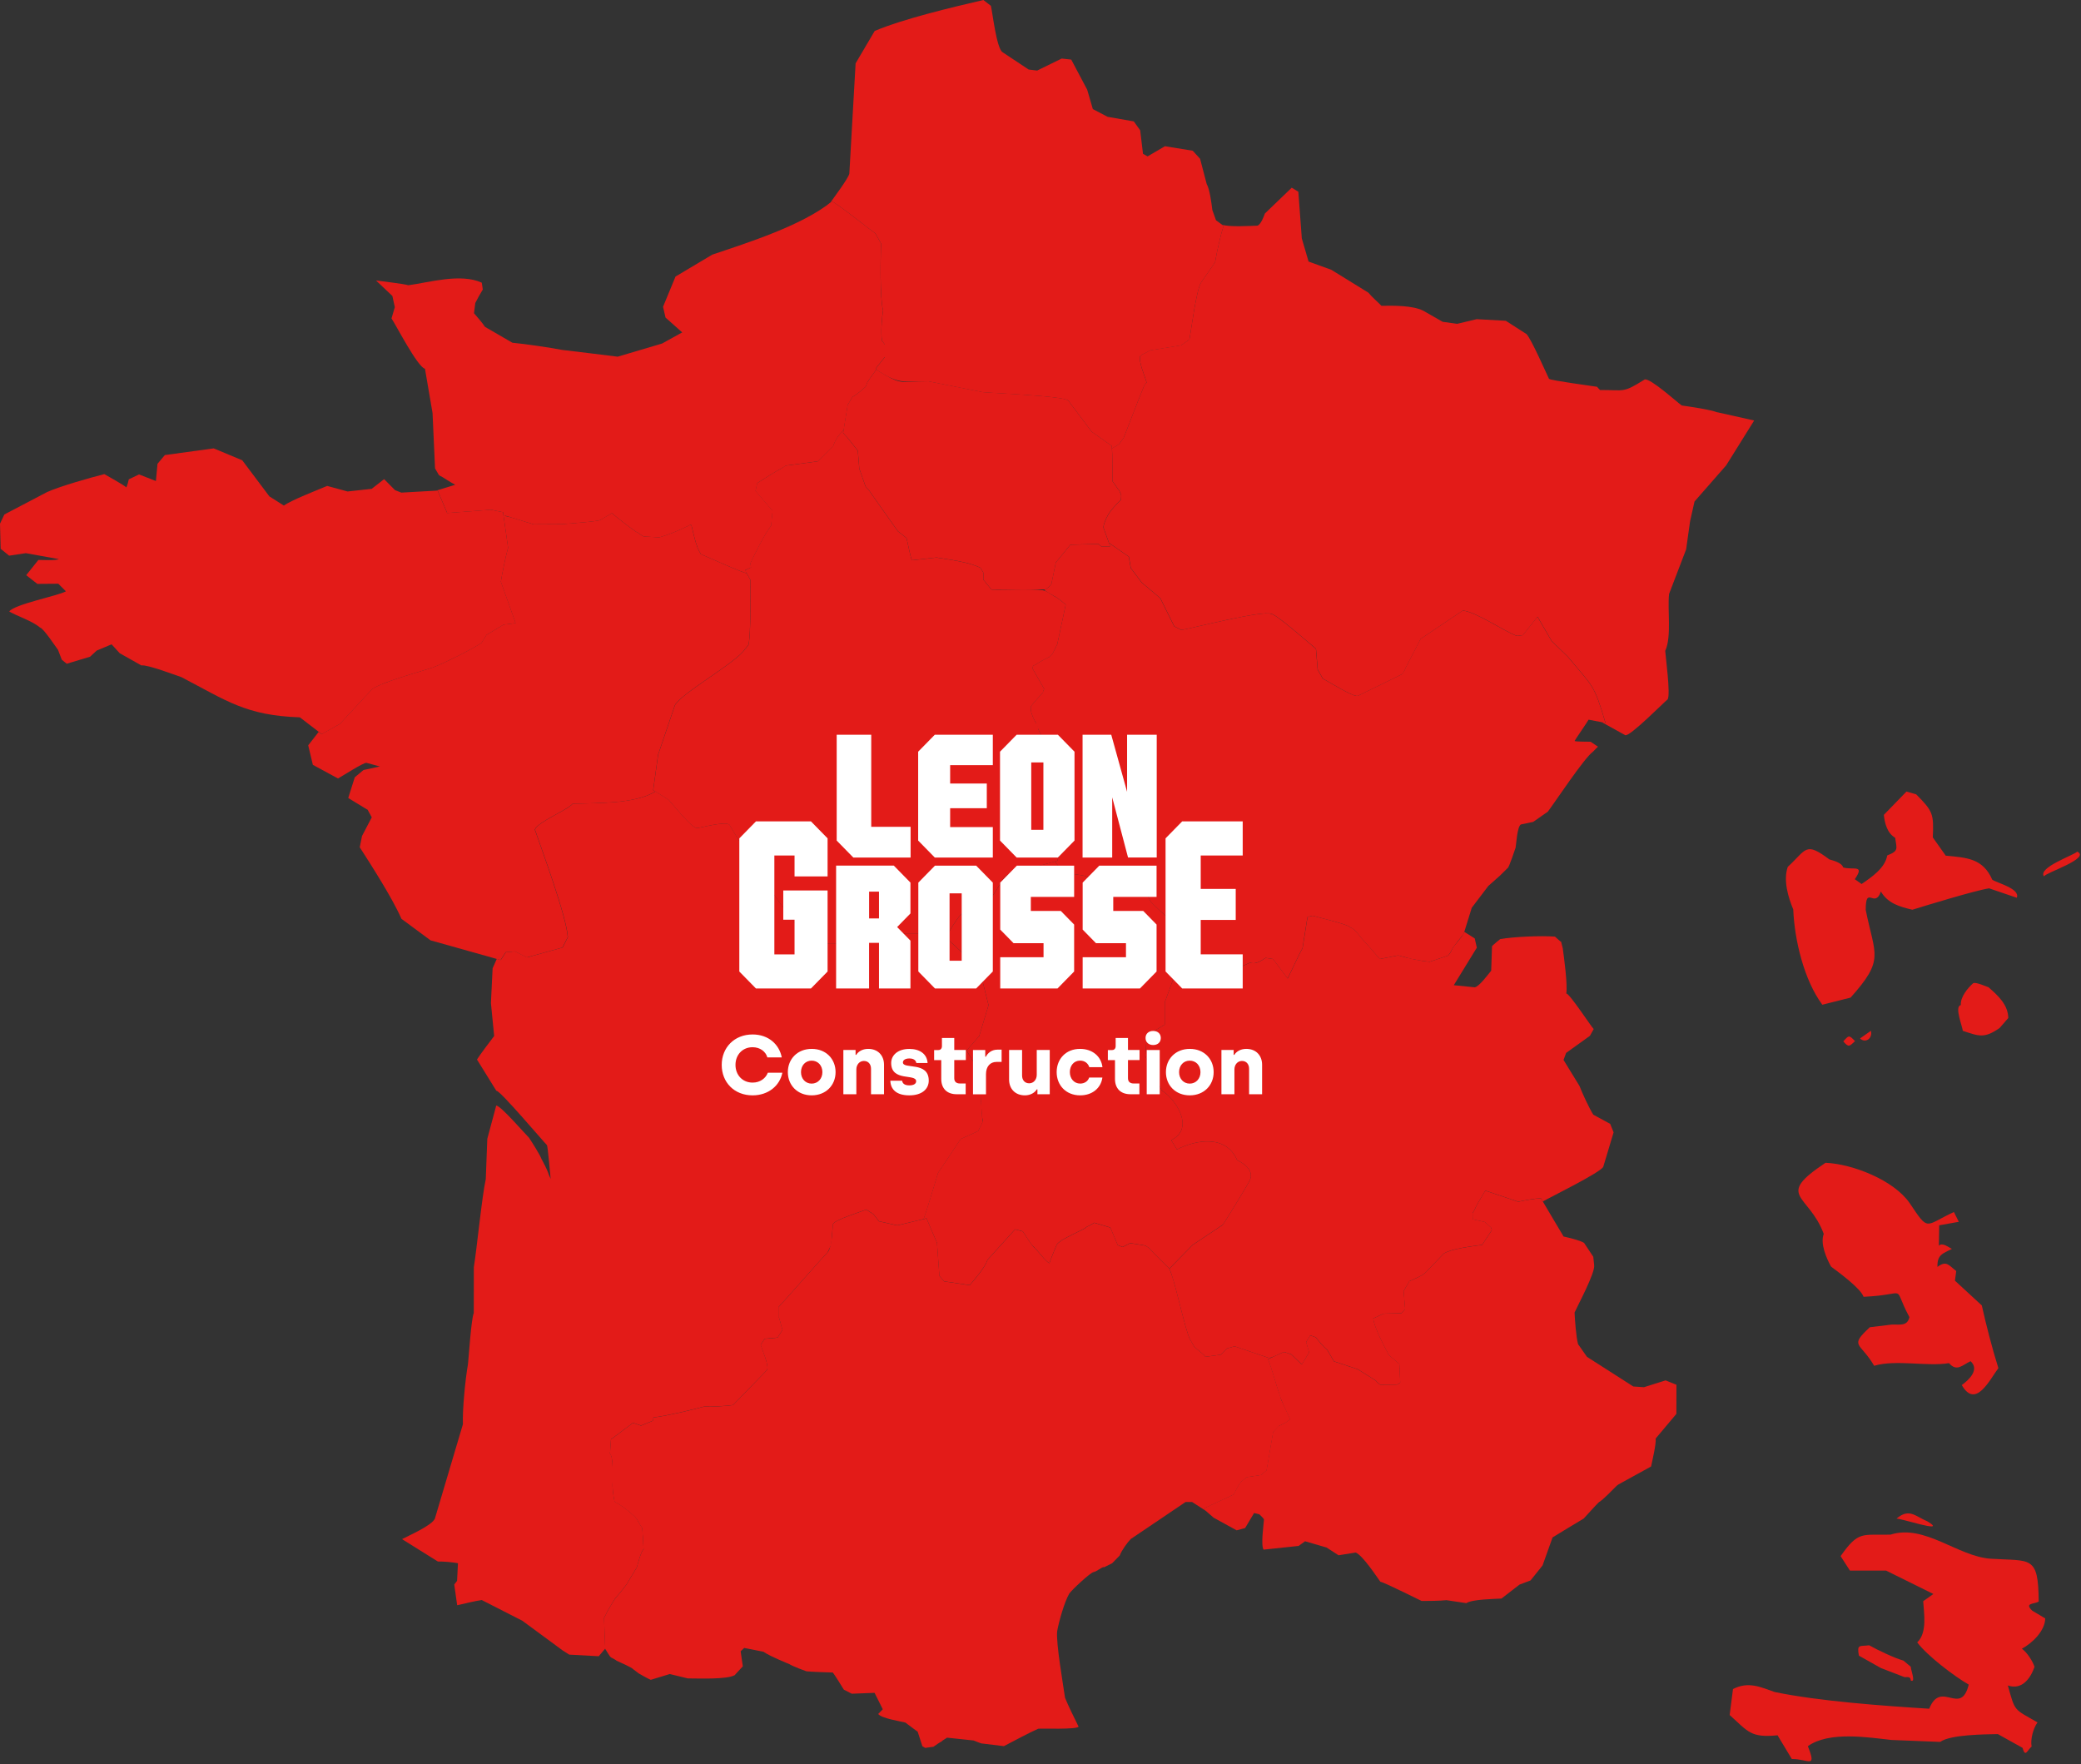 <svg width="643" height="545" viewBox="0 0 643 545" fill="none" xmlns="http://www.w3.org/2000/svg">
<rect x="0" y="0" width="643" height="545" fill="#333333" stroke="none"/>
<path d="M302.62 333.359L301.85 329.799L298.64 324.589L302.55 320.129L305.44 310.569L302.7 299.639C302.21 298.649 292.55 289.999 291.52 289.009L291.72 288.339C291.53 288.619 274.65 288.459 273.84 288.519L264.38 289.889L258.87 291.609L250.85 291.559C242.14 281.809 232.09 266.129 225.42 254.829C224.28 253.609 216.7 255.709 215.33 255.849C213.58 255.729 207.75 248.269 206.59 247.079L202.55 244.539C196.19 248.479 184.18 248.059 176.97 248.329C175.4 250.269 166.28 253.869 165.29 256.299C167.45 262.569 175.09 283.189 175.48 289.539L173.84 292.749L162.81 295.809L159.15 293.939L156.31 294.189L154.74 296.609L153.5 296.259L152.21 299.169L151.69 309.899L152.69 320.079C151.63 321.479 148.24 325.929 147.38 327.349L153.38 337.039C154.19 336.479 168.27 353.169 168.97 353.749C169.25 353.679 170.07 363.829 170.14 364.229C170.14 364.209 169.73 363.299 169.72 363.259H169.7C169.51 362.649 169.08 361.529 168.8 360.969H168.77L168.35 360.019L168.33 360.049L167.88 359.129H167.86C167.75 358.909 167.52 358.449 167.41 358.229H167.38C166.87 356.779 164.35 352.869 163.47 351.529C162.46 350.579 154.69 341.559 153.33 341.569L150.57 351.849L150.1 364.299C148.96 369.289 147.3 386.099 146.41 391.489L146.39 405.659C145.59 407.609 144.84 419.189 144.6 421.469C143.79 426.029 142.86 435.429 143.03 440.049C143.03 440.049 135.61 464.939 134.36 469.229C133.34 471.379 126.2 474.479 124.22 475.529L135.3 482.449C136.9 482.399 139.93 482.669 141.5 482.969L141.23 488.419L140.36 489.559L141.26 495.959C142.96 495.549 147.15 494.579 148.83 494.339L161.38 500.739L173.96 509.999L175.9 511.219L184.64 511.689L184.99 511.719C185.33 511.299 186.63 509.789 187.01 509.349C186.98 509.019 186.71 501.729 186.69 501.129C186.68 501.159 186.66 499.899 186.64 499.859C186.97 499.269 187.41 498.429 187.66 497.819C188.15 496.999 189.48 494.809 189.98 493.959C190.91 492.869 193.63 489.749 194.21 488.479V488.459L196.75 484.279C197.13 483.199 197.96 479.409 198.87 478.649L198.47 472.099C197.91 471.299 197.21 470.199 196.78 469.339V469.319C195.68 467.809 191.6 464.699 189.9 463.969C189.54 462.269 189.15 459.709 189.3 457.939C189.23 456.419 189.65 450.289 188.48 449.099L188.78 444.689L195.6 439.589L198.07 440.439L201.76 438.919L201.91 437.919C205.68 437.509 213.86 435.569 217.58 434.559C219.84 434.669 224.25 434.419 226.5 434.089L236.96 423.309C237.83 422.139 235.35 416.659 235.04 415.489L236.26 413.619L240.27 413.249L241.79 410.859C241.37 409.659 241.09 408.159 240.67 406.949L240.52 406.899V403.859C242.57 401.719 253.67 388.989 255.71 386.949L256.83 384.579L257.35 378.309C257.39 376.959 266.72 374.169 267.66 373.679L269.88 375.119L271.6 377.309L277.25 378.579L285.4 376.639C286.51 373.659 288.94 365.319 289.86 362.399L296.86 351.919L302.24 349.479L303.71 346.519L303.54 346.049L302.67 333.349L302.62 333.359Z" fill="#E31B18"/>
<path d="M395.93 432.641C395.87 432.471 395.31 430.651 395.26 430.421H395.23C394.26 427.651 392.93 422.531 391.79 419.911C391.83 419.891 392.55 419.561 392.61 419.541L391.99 419.521L381.48 415.961L379.09 416.631L377.2 418.551L372.44 419.201C372.37 419.071 372.22 418.871 372.14 418.751C371.9 418.541 369.36 416.371 369.03 416.111L367.74 413.871C366.13 411.101 362.93 394.691 361.19 391.811C361.07 391.841 356.29 386.911 356.21 386.881V386.861C356 386.631 355.59 386.271 355.39 386.041L355.49 385.941C355.14 385.691 354.42 385.191 354.07 384.941C353.99 384.771 349.36 384.161 349.24 384.091L346.9 385.291L345.38 384.721L343.09 379.291L338.11 377.801L336.91 378.521V378.541C336.44 378.751 335.58 379.081 335.27 379.511C332.95 380.701 330.41 381.861 328.15 383.141C328.1 383.211 326.74 384.181 326.73 384.291C326.51 384.381 324.81 388.831 324.66 389.151H324.64C324.57 389.331 324.33 390.071 324.27 390.271C323.38 390.101 320.39 386.161 319.74 385.541C318.97 385.201 316.55 381.191 316.05 380.481L313.66 379.831L305.14 389.241C304.41 391.561 301.2 395.261 299.64 397.081C298.57 396.911 292.93 396.091 291.74 395.911L290.27 394.241C290.13 392.401 289.64 385.721 289.52 384.011C289.37 383.651 286.29 376.481 286.28 376.441C286.13 376.491 277.67 378.501 277.24 378.611L271.59 377.341L269.87 375.151L267.65 373.711C266.67 374.221 257.41 376.971 257.34 378.341C257.18 380.331 257.04 385.371 255.7 386.981C253.67 389.011 242.54 401.771 240.51 403.891V406.931L240.66 406.981C241.08 408.191 241.36 409.681 241.78 410.891L240.26 413.281L236.25 413.651L235.03 415.521C235.35 416.721 237.82 422.151 236.95 423.341L226.49 434.121C224.24 434.451 219.84 434.701 217.57 434.591C213.84 435.611 205.69 437.541 201.9 437.951L201.75 438.951L198.06 440.471L195.59 439.621L188.77 444.731L188.47 449.141C189.64 450.301 189.23 456.481 189.29 457.981C189.14 459.741 189.53 462.301 189.89 464.011C191.58 464.741 195.68 467.861 196.77 469.361V469.381C197.21 470.241 197.9 471.351 198.46 472.141L198.86 478.691C197.96 479.431 197.12 483.261 196.74 484.321L194.2 488.501V488.521C193.63 489.781 190.89 492.921 189.97 494.001C189.47 494.861 188.15 497.031 187.65 497.861C187.39 498.471 186.96 499.321 186.63 499.901C186.65 499.931 186.66 501.201 186.68 501.171C186.71 501.911 186.98 508.951 187 509.461C187.4 509.971 188.31 511.751 188.82 512.101H188.84C189.34 512.351 190.12 512.761 190.56 513.121C191.4 513.511 195.04 515.071 195.64 515.711L197.38 517.031C197.38 517.031 200.04 518.581 201.07 519.001L206.95 517.211L212.53 518.561C215.31 518.541 224.67 518.991 227.1 517.511L227.2 517.341L229.52 514.831L228.85 510.171L229.95 509.151L235.88 510.321C238.09 511.841 243.88 514.131 243.88 514.131C244.94 514.861 249.19 516.371 249.19 516.371C250.99 516.541 255.48 516.691 257.33 516.741C257.47 516.801 260.59 521.731 260.74 522.041L263.18 523.291L270.23 523.021L272.77 528.101L271.35 529.551C272.38 530.911 278.17 531.811 279.72 532.191L283.56 535.051L285 539.511C285.19 539.601 285.69 539.921 285.87 540.031L288.41 539.681C289.11 539.211 290.25 538.381 290.9 538.061C291.34 537.581 292.14 537.261 292.62 536.871L300.82 537.741C301.35 537.991 303.19 538.641 303.19 538.641L310.19 539.491C313.09 537.981 317.79 535.451 320.78 534.111C321.5 533.971 333.03 534.431 333.26 533.441C331.95 530.751 330.2 527.311 329.08 524.551C328.58 520.951 326.2 507.341 326.66 503.931C327.19 500.951 328.87 495.001 330.37 492.381C331.34 491.041 336.87 485.901 337.89 485.711C339.01 485.471 339.98 484.421 341.08 484.121L340.98 484.301C341.6 484.011 343 483.321 343.62 483.001L345.99 480.581C346.5 479.111 348.3 476.621 349.38 475.501L366.34 464.051H368.33L372.69 466.861L371.84 466.141L380.78 461.961L381.28 461.691C381.72 460.641 382.69 458.871 383.37 457.931L385.26 456.391L389.69 455.721L391.38 454.271L393.4 442.471L395.17 440.601L397.26 439.551L398.68 438.501L395.97 432.671L395.93 432.641Z" fill="#E31B18"/>
<path d="M530.63 127.4C528.45 126.54 522.03 125.62 519.65 125.28C518.29 124.38 509.94 116.76 508.19 117.24C501.29 121.55 502.17 120.46 494.39 120.5C494.19 120.35 493.64 119.7 493.47 119.5C492.32 119.29 479.22 117.58 478.62 117.04C477.59 114.92 473.16 104.77 471.67 103.22L465.27 99.11L456.28 98.61L450.25 100.05L445.77 99.43L439.72 95.97C436.31 94.32 430.53 94.43 426.84 94.48C425.56 93.14 423.98 91.86 422.81 90.42L411.35 83.35L404.33 80.81L402.24 73.66L401.17 59.24L399.13 57.99L390.84 65.96C390.44 67.01 389.69 69.14 388.6 69.72C386.48 69.78 379.52 70.22 377.59 69.4L378.09 69.77C377.17 72.4 375.93 78.06 375.48 80.83C375.56 81.05 371.21 87.03 371.17 87.2C369.67 89.3 368.03 102.18 367.53 104.83L364.99 106.67L355.43 108.21C354.96 108.46 353.52 109.28 353.04 109.46C352.9 109.55 352.66 109.72 352.54 109.83C352.53 109.82 352.33 109.92 352.32 109.93C351.76 111.95 353.86 116.35 354.31 118.27C353.81 118.5 353.49 119.23 353.31 119.71C351.89 123.04 348.61 131.77 347.21 135.25C347.12 135.32 345.83 137.21 345.74 137.24C345.22 137.62 344.16 138.2 343.6 138.51C343.73 139.91 343.68 147.03 343.7 148.57C344.1 149.18 344.93 150.29 345.34 150.91V150.94C345.83 151.37 346.15 152.17 346.39 152.76C346.56 152.95 346.39 154.17 346.39 154.4C345.12 155.63 343.04 157.78 342.23 159.38V159.4L342.21 159.42C341.68 160.37 341.08 161.81 340.94 162.91L342.66 167.72L348.81 171.98L349.43 175.52L352.82 180L358.55 184.83L362.86 193.52L365.08 194.64C368.05 194.15 390.22 188.48 392.68 189.66C393.73 189.11 405.66 199.74 406.63 200.42L407.18 206.89L408.77 209.68C409.98 210.23 418.3 215.54 419.61 214.98L433.28 208.28L434.13 206.96L434.1 206.79L438.98 197.38L452.03 188.61C456.51 189.23 464.53 194.92 468.69 196.45L470.56 196.23L475.09 190.53L479.45 198.03L484.48 202.91C492.31 212.38 492.5 211.19 496.09 223.33L494.85 223.08L502.17 227.14C503.54 227.73 514.24 216.85 515.3 216.06C516.2 214.33 514.66 203.11 514.53 201.09C516.57 196.74 515.16 188.09 515.73 183.48L520.99 169.74L522.21 161.05L523.58 154.95L533.37 143.77L542.01 129.92L530.68 127.38L530.63 127.4Z" fill="#E31B18"/>
<path d="M377.57 69.4L375.73 68.06L374.59 64.87C374.37 63.04 373.8 58.42 372.85 56.85L370.81 49.06L368.54 46.57L359.95 45.18L354.59 48.32L353.17 47.52L352.3 40.25L350.33 37.51L342.23 36.09L337.67 33.7L335.93 27.72L331 18.41L328.04 18.09L320.47 21.8L317.83 21.48L309.78 16.13C307.92 15.04 306.65 3.68 306.17 1.79L303.85 0C294.36 2.22 279.3 5.75 270.27 9.56L264.37 19.57L262.43 53.66C262.07 55.22 257.52 61.19 256.6 62.57L257.05 62.25C258.07 62.4 269.36 71.35 270.5 72.16L272.22 75.2C272.13 79.6 271.81 91.77 272.87 95.92C272.46 98.23 272.12 103.01 272.55 105.31L273.4 106.43V110.34L270.71 113.73L270.69 114.2C278.14 118.94 278.6 117.72 286.91 117.83L303.6 121.17C305.34 121.42 329.53 122.32 330.15 123.86L337.32 133.4C337.69 133.67 343.4 137.65 343.57 137.83C343.59 138.01 343.6 138.37 343.59 138.55C344.15 138.23 345.21 137.66 345.73 137.28C345.81 137.25 347.11 135.35 347.2 135.29C348.62 131.78 351.87 123.12 353.3 119.75C353.47 119.28 353.8 118.53 354.3 118.3C353.85 116.38 351.74 111.98 352.31 109.96C352.32 109.96 352.52 109.85 352.53 109.86C352.65 109.74 352.89 109.58 353.03 109.49C353.5 109.32 354.95 108.49 355.42 108.25L364.98 106.71L367.52 104.87C368.04 102.14 369.64 89.4 371.16 87.24C371.21 87.04 375.54 81.11 375.47 80.87C375.93 78.1 377.16 72.45 378.09 69.81L377.59 69.44L377.57 69.4Z" fill="#E31B18"/>
<path d="M230.71 177.049C230.55 177.489 217.2 171.459 216.56 171.219C215.08 169.099 214.23 164.709 213.62 162.259C213.56 162.229 213.39 162.139 213.32 162.109C213.11 162.189 212.81 162.379 212.6 162.459V162.479C210.02 163.769 206.55 165.229 203.73 166.019L198.92 165.749C198.06 165.379 197.27 164.599 196.43 164.229V164.209H196.41C194.25 162.689 191.08 160.299 189.06 158.529L185.57 160.619C184.71 161.169 174.83 161.799 173.61 161.939L164.89 161.989C164.61 161.989 155.66 158.939 155.6 159.449L156.99 169.239C156.25 171.779 155.16 177.119 154.75 179.749L159.31 192.519L155.57 192.989L150.31 196.149L148.74 198.659C145.21 200.909 137.74 204.649 133.84 206.179C131.28 207.109 116.29 211.129 114.66 213.249L105 223.659L99.391 226.819L98.471 226.119L95.231 230.279L96.671 236.309L104.44 240.519C105.31 240.069 112.35 235.539 113.21 235.689L117.39 236.809L112.31 237.909L109.62 240.149L107.6 246.549L113.33 250.039L113.58 250.159L114.87 252.529L111.86 258.279L111.16 261.769C114.84 267.499 121.37 277.709 124.04 283.879L133.03 290.529L153.43 296.259L154.67 296.609L156.24 294.189L159.08 293.939L162.74 295.809L173.78 292.749L175.42 289.539C175.06 283.299 167.36 262.439 165.23 256.299C166.22 253.869 175.34 250.269 176.91 248.329C184.15 248.059 196.1 248.489 202.49 244.539L201.82 244.119L201.92 243.299L203.34 233.139L208.55 217.799C210.96 213.809 228.07 204.409 230.34 200.289L230.41 200.319L231.33 199.069C231.99 194.969 231.88 183.409 231.83 179.119L230.66 177.049H230.71Z" fill="#E31B18"/>
<path d="M273.38 106.41L272.53 105.29C272.1 102.99 272.45 98.21 272.85 95.9C271.79 91.811 272.11 79.51 272.2 75.18L270.48 72.141C269.29 71.29 258.1 62.42 257.03 62.23C248.03 69.621 230.99 75.001 220.09 78.671L208.73 85.441L204.87 94.781L205.64 98.121L210.8 102.7L204.57 106.14L190.85 110.2C190.17 110.09 174.98 108.26 173.71 108.11C169.9 107.38 162.16 106.24 158.32 105.89L149.85 100.98C148.95 99.591 147.52 98.04 146.46 96.77L146.86 93.611C147.48 92.38 148.44 90.621 149.18 89.451L148.86 87.331C142.25 84.35 132.75 87.251 126.17 88.13C124.97 87.71 117.58 86.85 116.18 86.66L121.24 91.441L121.99 94.9L120.97 98.391C122.27 100.25 128.99 113.38 131.31 113.93L133.65 127.6L134.42 144.71L135.57 146.7C135.72 146.94 136.48 147.26 136.72 147.4C136.72 147.4 139.42 149.16 140.66 149.77L134.68 151.61L135.25 151.59L138.19 158.51L151.76 157.49C152.16 157.58 155.11 158.23 155.45 158.26L155.62 159.46L156.32 159.38L164.91 162L173.63 161.95C174.88 161.8 184.67 161.18 185.59 160.63L189.08 158.54C191.11 160.32 194.26 162.69 196.43 164.22H196.46V164.24C197.3 164.61 198.09 165.4 198.95 165.76L203.76 166.03C206.58 165.24 210.04 163.78 212.63 162.49V162.47C212.84 162.39 213.14 162.2 213.35 162.12C213.42 162.15 213.59 162.24 213.65 162.27C214.26 164.72 215.11 169.11 216.59 171.23C217.31 171.51 230.48 177.44 230.74 177.06C230.71 177.02 230.27 176.18 230.24 176.16C230.7 175.94 231.64 175.52 232.11 175.31L231.84 174.11C233.14 171.32 236.37 164.77 238.29 162.43C238.38 161.41 238.63 158.84 238.74 157.8L233.46 151.67L234.01 149.25C235.22 148.51 240.09 145.31 241.31 144.84C241.44 144.76 242.75 143.85 242.85 143.84C245.89 143.44 249.71 142.95 252.74 142.52C252.77 142.49 253 142.26 253.04 142.22V142.19L257.5 137.76C257.64 137.19 258.07 136.24 258.42 135.77C258.78 134.74 260.69 132.86 260.69 132.86C260.86 131.79 261.79 125.99 261.94 125.06C262.36 124.42 263.06 123.22 263.48 122.57V122.54C264.33 122.31 266.84 120.04 267.51 119.45C267.67 119.04 267.92 117.99 268.31 117.73C268.51 117.07 270.52 114.74 270.7 114.14L270.72 113.67L273.41 110.28V106.37L273.38 106.41Z" fill="#E31B18"/>
<path d="M154.76 179.739C155.17 177.089 156.26 171.779 157 169.229C156.93 168.689 155.44 158.319 155.43 158.249C155.12 158.219 152.13 157.559 151.74 157.479L138.16 158.499L135.22 151.579L134.65 151.599L123.99 152.199L122.05 151.429L118.69 148.039L114.85 151.029L107.4 151.849L101.1 150.129C98.66 151.159 89.7 154.659 87.72 156.209L83.24 153.369C82.98 152.999 75.34 142.869 74.85 142.209L66.03 138.529L50.94 140.599L48.67 143.289L48.17 148.619L42.96 146.579L39.8 148.099C39.68 148.749 39.32 149.999 39.03 150.589C38.4 149.909 33.12 147.009 32.23 146.479C27.96 147.569 18.49 150.239 14.55 152.029L1.35 158.949L0 161.789L0.2 169.559L2.82 171.679L7.98 170.909L18.19 172.749C17.28 173.229 12.91 172.999 11.86 172.999L8.1 177.709L11.54 180.399L18.02 180.349L20.36 182.689C18.22 184.029 4.33 186.689 2.85 188.939C5.51 190.449 10.04 191.889 12.39 193.899C13.53 194.209 17.19 199.859 17.92 200.769L19.09 203.829L20.63 205.069L27.83 202.899L29.87 201.009L34.48 199.069L37 201.829L43.68 205.589C45.59 205.289 54.13 208.589 56.03 209.199C70.07 216.509 75.96 221.059 92.65 221.629C93.26 222.099 99 226.519 99.43 226.829L105.03 223.669L114.7 213.259C116.25 211.169 131.37 207.089 133.88 206.189C137.77 204.659 145.25 200.919 148.77 198.669L150.34 196.159L155.6 192.999L159.34 192.529L154.78 179.759L154.76 179.739Z" fill="#E31B18"/>
<path d="M328.03 252.351L327.78 252.371L326.29 247.641L326.69 247.841L326.39 247.241V247.271L324.82 244.161H324.84C324.31 243.181 323.57 241.631 323.05 240.621L322.58 237.911C322.53 236.661 321.53 228.881 322.18 227.851C321.9 227.341 320.72 225.471 320.71 224.891L320.83 224.791C320.61 224.601 320.53 223.441 320.48 223.171L320.16 223.491C319.35 222.051 318.27 219.951 318.52 218.241C319.51 216.981 321.18 215.051 322.33 213.981L322.23 213.831L322.63 212.831L318.94 206.381C318.94 206.381 319.27 205.661 319.31 205.661L319.96 205.361C320.86 204.681 323.09 203.521 324.14 203.041C324.45 202.731 324.93 202.251 325.24 201.941C325.52 201.331 326.4 199.651 326.68 199.051C326.72 198.891 329.26 186.961 329.29 186.801C329.24 186.751 327.46 185.271 327.37 185.211C327.37 185.211 326.67 184.861 326.5 184.611C325.07 184.001 323.67 182.541 322.09 182.341C317.65 181.871 310.83 182.311 306.35 182.171C306.14 181.911 304.66 180.101 304.48 179.901V179.881C304.4 179.781 303.92 179.181 303.83 179.111L303.88 177.021C303.83 176.961 303.01 175.521 302.96 175.451C299.15 173.581 293.5 172.971 289.38 172.261C287.57 172.461 283.53 172.891 281.76 173.111C281.21 171.811 280.45 167.571 280.09 166.241C279.32 165.641 278.22 164.711 277.42 164.151L269.77 153.321C269.75 153.301 269.33 152.661 269.3 152.651C269.07 152.311 268.43 151.301 268.1 151.061C267.92 150.791 267.52 150.521 267.4 150.211L265.48 144.731L265.46 144.311C265.37 143.121 265.14 140.431 265.04 139.261C264.66 138.801 263.78 137.681 263.4 137.191V137.161C263.33 137.071 261.63 134.971 261.63 134.971H261.61C261.28 134.571 260.8 134.161 260.49 133.751C260.5 133.641 260.62 133.001 260.64 132.881C260.64 132.881 258.73 134.771 258.37 135.791C258.02 136.251 257.61 137.211 257.45 137.761C257.45 137.761 253.01 142.201 252.99 142.221V142.241C252.99 142.241 252.72 142.511 252.69 142.541C249.67 142.971 245.83 143.461 242.8 143.861C242.69 143.861 241.38 144.781 241.26 144.861C240.07 145.311 235.14 148.551 233.96 149.271L233.41 151.691L238.69 157.821C238.58 158.881 238.33 161.421 238.24 162.451C236.33 164.761 233.08 171.371 231.79 174.131L232.06 175.331C231.59 175.541 230.65 175.961 230.19 176.181C230.52 176.751 231.5 178.541 231.86 179.141C231.91 183.461 232.02 194.941 231.36 199.091L230.44 200.331L230.37 200.311C228.08 204.441 211 213.821 208.58 217.821L203.37 233.161L201.95 243.321L201.85 244.141C202.16 244.341 206.13 246.831 206.56 247.101C207.75 248.301 213.53 255.721 215.3 255.861C216.71 255.721 224.22 253.621 225.39 254.841C232.08 266.171 242.09 281.791 250.82 291.571L258.84 291.621C262.09 290.191 270.24 288.941 273.81 288.531C275.74 288.491 291.54 288.671 293.04 288.231C297.04 281.601 297.71 280.631 305.39 278.841C306.94 276.481 309.01 273.151 310.47 270.751L314.65 268.731L319.63 267.911C320.07 267.791 326.49 266.011 326.68 265.971C327.63 263.321 327.88 256.611 327.92 253.771L328.17 253.721C328.02 253.391 327.94 252.731 328 252.371L328.03 252.351Z" fill="#E31B18"/>
<path d="M346.36 152.77C346.12 152.18 345.81 151.38 345.31 150.95V150.92C344.9 150.3 344.07 149.19 343.67 148.58C343.65 146.48 343.7 139.78 343.55 137.8C343.41 137.64 337.64 133.62 337.3 133.37L330.13 123.83C329.59 122.32 305.28 121.38 303.58 121.14L286.89 117.8C277.25 117.8 279.14 119.3 270.68 114.17C270.51 114.75 268.49 117.11 268.29 117.75C267.91 118.01 267.65 119.07 267.49 119.47C266.79 120.07 264.32 122.31 263.45 122.56V122.59C263.02 123.25 262.33 124.43 261.91 125.08C261.66 126.68 260.79 132.12 260.51 133.74C260.82 134.15 261.3 134.57 261.63 134.96H261.65C261.65 134.96 263.35 137.06 263.42 137.15V137.17C263.8 137.66 264.68 138.77 265.06 139.24C265.16 140.41 265.39 143.1 265.48 144.29L265.5 144.71L267.42 150.19C267.53 150.5 267.94 150.77 268.12 151.04C268.44 151.28 269.08 152.3 269.32 152.63C269.35 152.64 269.77 153.28 269.79 153.3L277.44 164.13C278.24 164.69 279.33 165.62 280.11 166.22C280.46 167.55 281.23 171.8 281.78 173.09C283.53 172.87 287.6 172.44 289.4 172.24C293.52 172.94 299.17 173.56 302.97 175.43C303.02 175.5 303.84 176.94 303.89 177L303.84 179.09C304.47 179.8 305.72 181.41 306.36 182.15C311.28 182.15 318.18 182.15 323.07 182.12C323.46 181.83 323.91 181.46 324.29 181.15C324.44 180.96 324.66 180.59 324.86 180.45C325.17 178.94 325.95 175.33 326.23 173.78C327.25 172.49 329.76 169.53 330.74 168.28L339.43 168.06C339.51 168.16 340.24 168.76 340.35 168.86C341.07 168.86 342.29 168.82 343.02 168.81C342.77 168.12 341.19 163.7 340.9 162.91C341.04 161.81 341.64 160.38 342.17 159.42L342.19 159.39V159.37C343 157.77 345.08 155.62 346.35 154.39C346.35 154.15 346.52 152.94 346.35 152.75L346.36 152.77Z" fill="#E31B18"/>
<path d="M514.69 426.469L507.96 428.589L504.67 428.369L490.35 419.209L487.59 415.279C487 413.059 486.62 407.849 486.52 405.519C487.48 403.339 492.94 393.239 492.57 390.879L492.3 388.289L489.46 384.009C488.24 383.209 484.57 382.359 483.13 382.039C482.89 381.629 476.1 370.239 476.13 370.239C474.43 370.259 470.81 370.919 469.13 371.309L458.94 367.869C458.29 369.049 456.84 371.249 456.25 372.479C455.86 373.149 455.52 374.189 455 374.769C455 375.299 455 376.199 455.03 376.739L458.79 377.559L460.73 379.299L460.95 380.099L457.96 384.629C455.03 385.039 448.67 385.749 446.13 387.289C446.04 387.369 441.17 392.459 441.07 392.539H441.04C440.12 393.989 436.93 395.169 435.46 395.849L433.69 398.889L434.16 404.439L432.99 405.759L427.46 405.879L424.32 407.349C424.48 409.979 427.89 416.329 429.13 418.659L432.37 421.449C432.38 421.539 432.63 426.909 432.64 427.179L431.74 427.779L426.51 427.829C426.06 427.619 425.43 427.009 425.14 426.609C425.07 426.479 419.58 423.139 419.48 423.049L412.16 420.609L410.07 417.049C409.07 416.289 407.32 414.209 406.56 413.189L404.84 412.589L403.57 414.609L404.47 417.849L402.35 421.409H402.03L398.99 418.449L396.72 417.699C396.1 417.979 392.29 419.699 391.76 419.939C392.89 422.539 394.24 427.709 395.2 430.449H395.23C395.46 432.029 397.93 436.989 398.62 438.489L397.2 439.539L395.11 440.589L394.94 440.709L394.92 440.739L393.35 442.459L391.33 454.259L389.64 455.699L385.21 456.369L383.32 457.909C382.64 458.859 381.67 460.609 381.23 461.669L380.73 461.939L371.79 466.119C372.35 466.589 374.42 468.399 375 468.909L382.12 472.819L384.73 472.099L387.49 467.469C387.83 467.579 388.77 467.789 389.13 467.869C389.53 468.299 390.28 468.909 390.55 469.439C390.46 471.039 389.52 477.379 390.43 478.779L401.26 477.629L403.25 476.189L409.9 478.129L413.59 480.519L418.9 479.669C421.06 480.589 425.18 486.849 426.52 488.709C427.47 488.749 438.12 494.119 439.27 494.639C441.12 494.659 445.11 494.599 446.92 494.389L453.07 495.309C454.9 494.099 461.8 494.019 463.93 493.889L469.51 489.579L472.92 488.289L476.63 483.659L479.72 474.999C480.99 474.179 487.86 470.069 489.31 469.199C490.51 467.949 492.82 465.279 494.04 464.119C495.43 463.329 498.34 460.189 499.52 459.059L500.07 458.639L510.16 453.089C510.5 451.459 511.79 446.039 511.58 444.449L517.98 436.829L518 427.839L514.66 426.489L514.69 426.469Z" fill="#E31B18"/>
<path d="M487.14 227.95C487.93 226.7 490.07 223.68 490.85 222.35C491.77 222.52 495.21 223.17 496.05 223.35C492.46 211.18 492.26 212.39 484.44 202.93L479.41 198.05L475.05 190.55L470.52 196.25L468.65 196.47C464.5 194.94 456.46 189.24 451.99 188.63L438.94 197.39L434.06 206.8L434.08 206.97L433.23 208.29L419.56 214.99C418.3 215.56 409.88 210.21 408.72 209.69L407.13 206.9L406.58 200.43C405.55 199.7 393.73 189.16 392.63 189.67C390.26 188.48 367.87 194.19 365.03 194.65L362.81 193.53L358.5 184.84L352.77 180.01L349.38 175.53L348.76 171.99L342.61 167.73L343.01 168.83C342.28 168.84 341.07 168.88 340.34 168.88C340.22 168.78 339.5 168.19 339.42 168.08L330.73 168.3C329.76 169.53 327.23 172.53 326.22 173.8C325.94 175.36 325.16 178.95 324.85 180.47C324.65 180.61 324.42 180.98 324.28 181.17C323.9 181.48 323.45 181.85 323.06 182.14C322.5 182.14 322.89 182.48 322.96 182.51C324.04 183.12 325.4 184.05 326.5 184.6C326.68 184.84 327.37 185.2 327.37 185.2C327.46 185.27 329.25 186.75 329.29 186.79C329.27 186.91 326.69 198.93 326.68 199.04C326.39 199.63 325.51 201.32 325.23 201.93C324.92 202.24 324.44 202.72 324.13 203.03C323.07 203.5 320.86 204.66 319.95 205.35C319.93 205.35 319.23 205.67 319.25 205.7L318.93 206.37L322.62 212.82L322.22 213.82L322.32 213.97C321.18 215.03 319.49 216.98 318.51 218.23C318.27 219.94 319.34 222.05 320.15 223.48L320.7 224.88C320.7 225.45 321.89 227.34 322.17 227.84C321.52 228.83 322.52 236.68 322.57 237.9L323.04 240.61C323.56 241.61 324.3 243.16 324.83 244.15H324.81C325.91 246.69 327.66 250.96 327.95 253.74C327.9 256.6 327.66 263.28 326.7 265.94L325.88 266.16L328.62 269.52L335.02 270.57L344.58 274.21C344.63 274.12 346.26 272.77 346.25 272.64C346.64 271.91 348.61 268.55 349.14 267.88H349.86C350.47 269.2 351.47 271.27 352.2 272.54H352.22L355.68 278.74C356.36 279.31 360.15 283.37 361.06 283.35C361.97 283.65 363.1 284.29 363.97 284.69L366.36 287.6C366.36 287.63 366.03 293.93 366.04 293.95C366.02 294.04 363.29 297.56 363.25 297.64C363.06 299 362.65 301.35 362.43 302.69L365.49 304.23L365.66 304.33C369.29 304.06 374.29 304.56 377.79 303.36C378.58 302.5 380.2 300.66 380.98 299.77C382.4 299.13 384.81 298.07 386.21 297.43C388.09 298.01 389.55 296.89 391.04 295.94L393.33 296.29L397.86 302.32C398.16 301.74 402.15 293.2 402.44 293.03C402.51 292.82 403.89 283.46 404.03 283.27L404.18 283.24L405.58 282.92C406.78 283.32 416.7 285.57 417.31 286.58C418.68 287.01 420.18 289.38 421.1 290.37C422.54 291.84 424.99 294.77 426.31 296.3C427.79 296.02 430.54 295.46 432.01 295.18L434.5 295.83C436.21 296.41 439.91 296.97 441.72 297.15L447.2 295.33L447.45 295.23C447.84 294.8 448.27 294.2 448.47 293.64C448.88 292.59 451.53 289.47 452.26 288.54L452.44 287.92L454.76 280.45C454.96 280.2 459.65 274.01 459.87 273.73L463.46 270.54C464.16 269.84 465.83 268.2 465.83 268.2C466.24 268.2 468.13 262.29 468.3 261.9C468.52 260.72 468.77 255.47 469.92 254.73L473.73 253.93L478.26 250.77C480.34 248.04 489.56 234.09 492.18 232.27L493.2 231.22L493.75 230.7C493.14 230.32 492.12 229.58 491.51 229.18C491.06 229.12 486.8 229.2 486.53 228.93C486.61 228.81 487.13 227.96 487.13 227.96L487.14 227.95Z" fill="#E31B18"/>
<path d="M497.53 347.23L492.3 344.39C491.01 342.33 488.92 337.81 488.04 335.52L483.11 327.48L483.91 325.31L491.26 320.03L492.43 317.94C491.78 317.38 484.89 306.83 483.96 306.96C484.4 304.17 483.28 296 482.89 293.14H482.91C482.85 292.91 482.4 291.13 482.36 290.95C482.24 291.04 480.58 289.46 480.47 289.38C476.2 289.05 467.74 289.4 463.53 290.15C463.53 290.15 461.15 292.07 461.01 292.37L460.76 299.91C459.88 300.93 457.11 304.8 455.68 305.04L449.2 304.39L456.32 292.79L455.67 289.93L452.46 287.91C452.04 289.44 449.01 292.14 448.5 293.64C448.3 294.21 447.87 294.8 447.48 295.23L447.23 295.33L441.75 297.15C438.82 296.92 434.84 295.99 432.04 295.18C430.57 295.46 427.81 296.02 426.34 296.3C425.03 294.79 422.57 291.83 421.13 290.37C420.21 289.38 418.72 287.01 417.34 286.59C416.76 285.59 406.75 283.32 405.61 282.93C405.58 282.98 404.06 283.27 404.07 283.28C403.93 283.47 402.55 292.83 402.47 293.04C402.19 293.19 398.16 301.79 397.89 302.33L393.36 296.3L391.07 295.95C389.58 296.91 388.12 298.03 386.24 297.44C384.84 298.08 382.43 299.14 381.01 299.78C380.23 300.67 378.62 302.51 377.82 303.37C374.31 304.57 369.33 304.07 365.69 304.34L365.51 304.24L362.45 302.7L359.89 309.69V316.56L354.35 319.89L353.87 326.32L358.95 336.91C362.51 338.84 369.71 348.4 361.89 352.26L363.66 355.14C368.87 352.45 378.64 350.11 382.28 358.47C382.28 358.47 388.2 360.94 386.05 364.9C383.89 368.86 377.85 378.42 377.85 378.42L368.54 384.63L361.31 392.01C362.88 394.84 366.21 411.25 367.74 413.87L369.03 416.11C369.36 416.36 371.89 418.54 372.14 418.75C372.22 418.87 372.37 419.07 372.44 419.2L377.2 418.55L379.09 416.63L381.48 415.96L391.99 419.52C392.33 419.88 396.37 417.79 396.75 417.68L399.02 418.43L402.06 421.39H402.38L404.5 417.83L403.6 414.59L404.87 412.57L406.59 413.17C407.35 414.2 409.09 416.26 410.1 417.03L412.19 420.59L419.51 423.03C419.62 423.13 425.08 426.46 425.16 426.59C425.45 426.99 426.08 427.6 426.53 427.81L431.76 427.76L432.66 427.16C432.65 426.92 432.4 421.49 432.39 421.43L429.15 418.64C427.9 416.29 424.51 409.99 424.34 407.33L427.48 405.86L433.01 405.74L434.18 404.42L433.71 398.87L435.48 395.83C436.97 395.14 440.13 393.97 441.06 392.52H441.08L446.06 387.34C446.1 387.28 446.22 387.22 446.28 387.19C448.72 385.73 455.16 384.99 457.96 384.6L460.95 380.07L460.73 379.27L458.79 377.53L455.03 376.71C455 376.18 455 375.28 455.01 374.74C455.53 374.16 455.86 373.12 456.26 372.45C456.85 371.22 458.3 369.03 458.95 367.84L469.14 371.28C470.82 370.89 474.43 370.23 476.14 370.21L476.71 371.21C478.5 370.13 494.7 362.2 495.39 360.48L498.58 349.85L497.53 347.24V347.23Z" fill="#E31B18"/>
<path d="M377.85 378.42C377.85 378.42 383.9 368.86 386.05 364.9C388.21 360.94 382.28 358.47 382.28 358.47C378.63 350.08 368.78 352.49 363.66 355.14L361.89 352.26C369.72 348.36 362.52 338.86 358.95 336.91L353.87 326.32L354.35 319.89L359.89 316.56V309.69L362.45 302.7C362.67 301.36 363.08 299 363.27 297.65C363.31 297.58 366.04 294.04 366.06 293.96C366.06 293.93 366.38 287.64 366.38 287.61L363.99 284.7C363.11 284.29 361.99 283.66 361.08 283.35C360.19 283.39 356.35 279.29 355.7 278.74L352.24 272.54H352.21C351.48 271.23 350.49 269.24 349.87 267.88H349.15C348.61 268.56 346.66 271.9 346.26 272.64C346.27 272.77 344.64 274.12 344.59 274.21L335.03 270.57L328.63 269.52L325.89 266.16C323.16 267.01 317.5 268.41 314.68 268.7L310.5 270.72C309.04 273.12 306.96 276.46 305.42 278.81C297.72 280.6 297.06 281.58 293.07 288.2L291.73 288.32L291.53 288.99C292.61 290.04 302.19 298.6 302.71 299.62L305.45 310.55L302.56 320.11L298.65 324.57L301.86 329.78C302.95 332.47 303.05 343.6 303.68 346.51L302.21 349.47L296.83 351.91L289.83 362.39C288.92 365.29 286.47 373.69 285.37 376.63L286.27 376.41C286.36 376.62 289.29 383.48 289.51 383.98C289.62 385.66 290.12 392.42 290.26 394.21L291.73 395.88C292.96 396.06 298.52 396.88 299.63 397.05C301.2 395.22 304.39 391.53 305.13 389.21L313.65 379.8L316.04 380.45C316.46 381 318.91 385.17 319.6 385.31C319.6 385.33 319.57 385.37 319.58 385.38C320.42 386.07 323.21 389.95 324.26 390.24C324.33 390.04 324.56 389.3 324.63 389.12H324.65C324.79 388.78 326.5 384.36 326.72 384.26C326.72 384.16 328.09 383.18 328.14 383.11C330.4 381.82 332.95 380.66 335.26 379.47C335.57 379.05 336.44 378.7 336.9 378.5V378.48L338.09 377.76L343.07 379.25L345.36 384.68L346.88 385.25L349.22 384.06C349.35 384.13 353.97 384.74 354.05 384.91C354.4 385.16 355.12 385.66 355.47 385.91L355.37 386.01C355.57 386.24 355.98 386.61 356.19 386.83V386.85C356.29 386.9 361.04 391.79 361.17 391.78L361.29 391.98L368.52 384.6L377.83 378.39L377.85 378.42Z" fill="#E31B18"/>
<path d="M615.571 271.771C612.651 265.121 607.631 265.001 601.201 264.361L597.211 258.731C597.531 251.411 597.261 250.661 592.071 245.421L589.071 244.561L582.081 251.761C582.361 254.401 583.111 257.391 585.581 258.841C586.051 262.271 586.751 262.881 583.131 264.291C582.471 268.221 578.171 271.101 575.211 273.121L573.111 271.641C576.341 266.931 572.561 268.941 569.501 267.991C569.141 266.561 566.421 265.861 565.241 265.521C557.761 259.921 558.241 262.441 552.391 267.831C550.961 271.981 552.501 277.161 554.091 280.981C554.461 290.351 557.401 302.771 563.071 310.421L571.801 308.221C582.431 296.351 579.301 295.271 576.481 281.111C576.501 273.211 579.271 280.941 581.171 275.441C583.311 279.141 587.091 280.181 590.901 281.071C595.231 279.731 610.371 275.091 614.611 274.461L623.151 277.371C624.331 274.561 616.981 272.791 615.561 271.781L615.571 271.771ZM614.431 305.031C613.501 304.711 610.711 303.421 609.711 303.751C608.001 305.251 605.661 308.081 605.871 310.541C603.741 310.911 606.501 317.411 606.451 318.481C611.591 320.161 613.061 320.901 617.831 317.631L620.531 314.521C620.461 310.351 617.261 307.511 614.431 305.031ZM641.831 263.121C640.731 264.271 629.621 267.991 631.551 270.781C631.831 269.701 646.201 265.181 641.831 263.121ZM569.551 321.751C571.271 323.731 571.441 323.261 573.171 321.671C571.341 319.751 571.291 319.781 569.551 321.751ZM574.721 320.841C576.451 322.491 578.711 320.711 578.081 318.481L574.721 320.841Z" fill="#E31B18"/>
<path d="M564.081 359.24C548.211 369.81 558.871 368.7 563.511 381.22C562.371 384.25 564.341 388.73 565.761 391.32C568.001 393.02 574.871 397.97 575.821 400.66C590.261 400.02 584.341 396.5 589.981 406.93C589.341 409.96 586.741 409.1 584.461 409.25L577.761 410.06C571.221 416.12 574.791 414.6 579.091 421.98C585.631 419.97 595.621 422.29 602.221 421.15C604.631 423.97 606.361 421.71 608.871 420.56C611.721 423.1 608.451 426.3 606.161 427.93C610.441 435.4 614.751 426.31 617.471 422.7C615.671 417.03 613.621 409.11 612.351 403.33L604.051 395.68L604.451 392.7C602.211 391 601.471 389.3 598.651 391.42C598.531 387.64 600.231 387.36 603.121 385.84C602.131 385.43 600.111 383.7 599.081 384.9L599.191 378.57L605.241 377.49L603.731 374.47C594.581 378.68 596.101 380.72 590.031 371.67C585.121 364.6 572.411 359.61 564.071 359.26L564.081 359.24Z" fill="#E31B18"/>
<path d="M620.421 520.76C624.731 522.21 627.361 518.65 628.641 514.99C628.071 513.22 626.291 510.46 624.731 509.4C627.921 507.66 631.851 503.95 631.951 500.03L627.911 497.62C625.451 495.2 628.351 495.7 629.931 494.83C629.821 480.44 627.551 482.37 615.141 481.59C604.951 480.93 594.681 470.78 584.151 474.14C575.331 474.37 574.311 472.84 568.721 480.78L571.601 485.25H582.771L597.381 492.48L594.241 494.71C594.481 498.43 595.541 504.5 592.391 507.43C595.511 511.59 603.811 517.88 608.311 520.48C605.831 530.48 599.741 518.81 596.101 527.93C581.941 527.04 562.251 525.64 548.361 522.77C543.981 521.24 540.231 519.4 535.471 521.85L534.441 529.87C540.211 535.07 540.941 536.95 549.241 536.14L553.641 543.46C558.751 543.41 561.441 546.69 558.601 539.5C565.141 534.81 577.221 536.79 584.421 537.58L599.491 538.18C602.651 535.88 613.551 535.84 617.311 535.77L624.931 540.01C625.811 543.14 626.381 540.77 627.741 539.61C627.311 537.41 628.251 533.93 629.571 532.16C622.141 527.87 622.701 528.98 620.401 520.76H620.421ZM595.591 470.07C591.691 468.43 589.951 465.84 585.921 469.25C586.141 468.65 602.341 474.17 595.591 470.07ZM588.131 513.06C585.401 512.31 580.041 509.74 577.551 508.33C574.591 508.72 573.711 507.87 574.371 511.53L581.191 515.37L588.501 518.18C589.421 518.17 590.401 517.93 590.391 519.21C592.161 520.1 590.201 515.41 590.451 515L588.131 513.06Z" fill="#E31B18"/>
<path d="M383.979 264.309V253.768H365.282C363.278 255.819 362.153 256.964 360.14 259.015V300.149C362.143 302.2 363.269 303.345 365.282 305.396H383.979V294.855H371.005V284.228H381.823V274.64H371.005V264.309H383.979ZM283.7 232.247V259.701C285.703 261.752 286.829 262.897 288.842 264.948H306.766V255.542H293.583V249.714H304.906V242.082H293.583V236.406H306.766V227H288.842C286.838 229.051 285.713 230.196 283.7 232.247ZM269.2 227H258.525V259.701C260.528 261.752 261.654 262.897 263.667 264.948H281.363V255.447H269.2V227ZM314.131 227C312.128 229.051 311.002 230.196 308.989 232.247V259.701C310.992 261.752 312.118 262.897 314.131 264.948H326.866C328.869 262.897 329.995 261.752 332.008 259.701V232.247C330.005 230.196 328.879 229.051 326.866 227H314.131ZM322.392 256.382H318.643V235.566H322.392V256.382ZM288.889 267.448C286.886 269.499 285.76 270.643 283.748 272.694V300.149C285.751 302.2 286.877 303.345 288.889 305.396H301.625C303.628 303.345 304.754 302.2 306.766 300.149V272.694C304.763 270.643 303.637 269.499 301.625 267.448H288.889ZM297.151 296.829H293.402V276.014H297.151V296.829ZM348.254 244.639L343.36 227H334.498V264.948H343.656V246.346L348.549 264.939H357.412V227H348.254V244.639ZM309.056 272.694V287.204C310.659 288.845 311.565 289.76 313.167 291.401H322.44V295.751H309.056V305.405H326.752C328.755 303.354 329.881 302.209 331.893 300.158V285.649C330.291 284.008 329.385 283.092 327.782 281.452H318.51V277.101H331.893V267.448H314.198C312.194 269.499 311.069 270.643 309.056 272.694ZM334.526 272.694V287.204C336.129 288.845 337.035 289.76 338.638 291.401H347.91V295.751H334.526V305.405H352.222C354.225 303.354 355.351 302.209 357.364 300.158V285.649C355.761 284.008 354.855 283.092 353.252 281.452H343.98V277.101H357.364V267.448H339.668C337.665 269.499 336.539 270.643 334.526 272.694ZM258.344 267.448V305.396H268.532V291.306H271.594V305.396H281.315V290.619C279.712 288.978 278.806 288.062 277.203 286.422C278.806 284.781 279.712 283.865 281.315 282.224V272.685C279.312 270.634 278.186 269.489 276.173 267.438H258.344V267.448ZM271.594 283.76H268.542V275.48H271.594V283.76ZM233.579 253.777C231.576 255.828 230.45 256.973 228.438 259.024V300.158C230.441 302.209 231.566 303.354 233.579 305.405H250.569C252.572 303.354 253.698 302.209 255.711 300.158V275.117H242.022V284.161H245.504V294.864H239.265V264.309H245.504V270.786H255.711V259.015C253.708 256.964 252.582 255.819 250.569 253.768H233.579V253.777Z" fill="white"/>
<path d="M223 329.015C223 323.683 226.883 319.609 232.54 319.609C237.462 319.609 240.782 322.691 241.554 326.688H237.099C236.603 324.904 234.867 323.549 232.54 323.549C229.401 323.549 227.255 325.905 227.255 329.015C227.255 332.125 229.411 334.481 232.54 334.481C234.867 334.481 236.584 333.165 237.252 331.429H241.736C240.963 335.426 237.405 338.421 232.54 338.421C226.864 338.421 223 334.386 223 329.015Z" fill="white"/>
<path d="M243.434 331.246C243.434 327.201 246.391 324.062 250.817 324.062C255.244 324.062 258.182 327.201 258.182 331.246C258.182 335.29 255.205 338.419 250.798 338.419C246.391 338.419 243.434 335.29 243.434 331.246ZM254.108 331.246C254.108 329.176 252.706 327.697 250.789 327.697C248.871 327.697 247.497 329.176 247.497 331.246C247.497 333.316 248.9 334.794 250.789 334.794C252.677 334.794 254.108 333.316 254.108 331.246Z" fill="white"/>
<path d="M260.576 324.406H264.363V325.904H264.573C265.117 324.969 266.414 324.062 268.255 324.062C271.289 324.062 273.149 326.113 273.149 328.966V338.086H269.133V330.206C269.133 328.804 268.303 327.792 266.929 327.792C265.556 327.792 264.602 328.956 264.602 330.406V338.076H260.586V324.396L260.576 324.406Z" fill="white"/>
<path d="M275.095 333.89H278.748C278.853 334.854 279.655 335.34 280.981 335.34C282.307 335.34 283.079 334.844 283.079 334.072C283.079 331.61 275.362 334.301 275.362 328.424C275.362 326.097 277.327 324.074 280.981 324.074C284.138 324.074 286.428 325.581 286.609 328.424H283.137C283.003 327.594 282.307 327.022 280.981 327.022C279.76 327.022 278.987 327.518 278.987 328.243C278.987 330.475 286.971 327.804 286.971 333.862C286.971 336.504 284.844 338.422 280.962 338.422C277.079 338.422 275.181 336.666 275.104 333.89H275.095Z" fill="white"/>
<path d="M290.835 333.344V327.535H288.632V324.425H289.929C290.654 324.425 291.045 323.929 291.045 323.204V320.686H294.852V324.396H298.429V327.525H294.852V333.125C294.852 334.136 295.424 334.756 296.616 334.756H298.381V338.076H295.605C292.629 338.076 290.835 336.34 290.835 333.335V333.344Z" fill="white"/>
<path d="M300.642 324.408H304.429V326.478H304.639C305.106 325.467 306.327 324.303 308.159 324.303H309.485V328.09H307.901C305.936 328.09 304.658 329.511 304.658 331.877V338.097H300.642V324.417V324.408Z" fill="white"/>
<path d="M311.794 333.526V324.406H315.81V332.286C315.81 333.707 316.64 334.699 318.014 334.699C319.387 334.699 320.341 333.536 320.341 332.076V324.406H324.357V338.086H320.551V336.579H320.341C319.826 337.485 318.529 338.42 316.688 338.42C313.654 338.42 311.794 336.378 311.794 333.526Z" fill="white"/>
<path d="M326.494 331.246C326.494 327.201 329.318 324.062 333.725 324.062C337.531 324.062 340.26 326.371 340.641 329.71H336.577C336.215 328.546 335.175 327.688 333.754 327.688C331.779 327.688 330.568 329.271 330.568 331.236C330.568 333.201 331.836 334.785 333.782 334.785C335.127 334.785 336.196 334.012 336.53 332.925H340.622C340.183 336.168 337.512 338.419 333.754 338.419C329.346 338.419 326.494 335.262 326.494 331.246Z" fill="white"/>
<path d="M344.514 333.344V327.535H342.311V324.425H343.608C344.333 324.425 344.724 323.929 344.724 323.204V320.686H348.53V324.396H352.108V327.525H348.53V333.125C348.53 334.136 349.103 334.756 350.295 334.756H352.06V338.076H349.284C346.308 338.076 344.514 336.34 344.514 333.335V333.344Z" fill="white"/>
<path d="M353.958 320.696C353.958 319.351 354.941 318.521 356.314 318.521C357.688 318.521 358.671 319.351 358.671 320.696C358.671 322.042 357.688 322.871 356.314 322.871C354.941 322.871 353.958 322.042 353.958 320.696ZM354.321 324.407H358.337V338.087H354.321V324.407Z" fill="white"/>
<path d="M360.255 331.246C360.255 327.201 363.212 324.062 367.638 324.062C372.065 324.062 375.003 327.201 375.003 331.246C375.003 335.29 372.027 338.419 367.619 338.419C363.212 338.419 360.255 335.29 360.255 331.246ZM370.93 331.246C370.93 329.176 369.527 327.697 367.61 327.697C365.692 327.697 364.319 329.176 364.319 331.246C364.319 333.316 365.721 334.794 367.61 334.794C369.499 334.794 370.93 333.316 370.93 331.246Z" fill="white"/>
<path d="M377.396 324.406H381.184V325.904H381.394C381.937 324.969 383.235 324.062 385.076 324.062C388.109 324.062 389.97 326.113 389.97 328.966V338.086H385.953V330.206C385.953 328.804 385.123 327.792 383.75 327.792C382.376 327.792 381.422 328.956 381.422 330.406V338.076H377.406V324.396L377.396 324.406Z" fill="white"/>
</svg>
